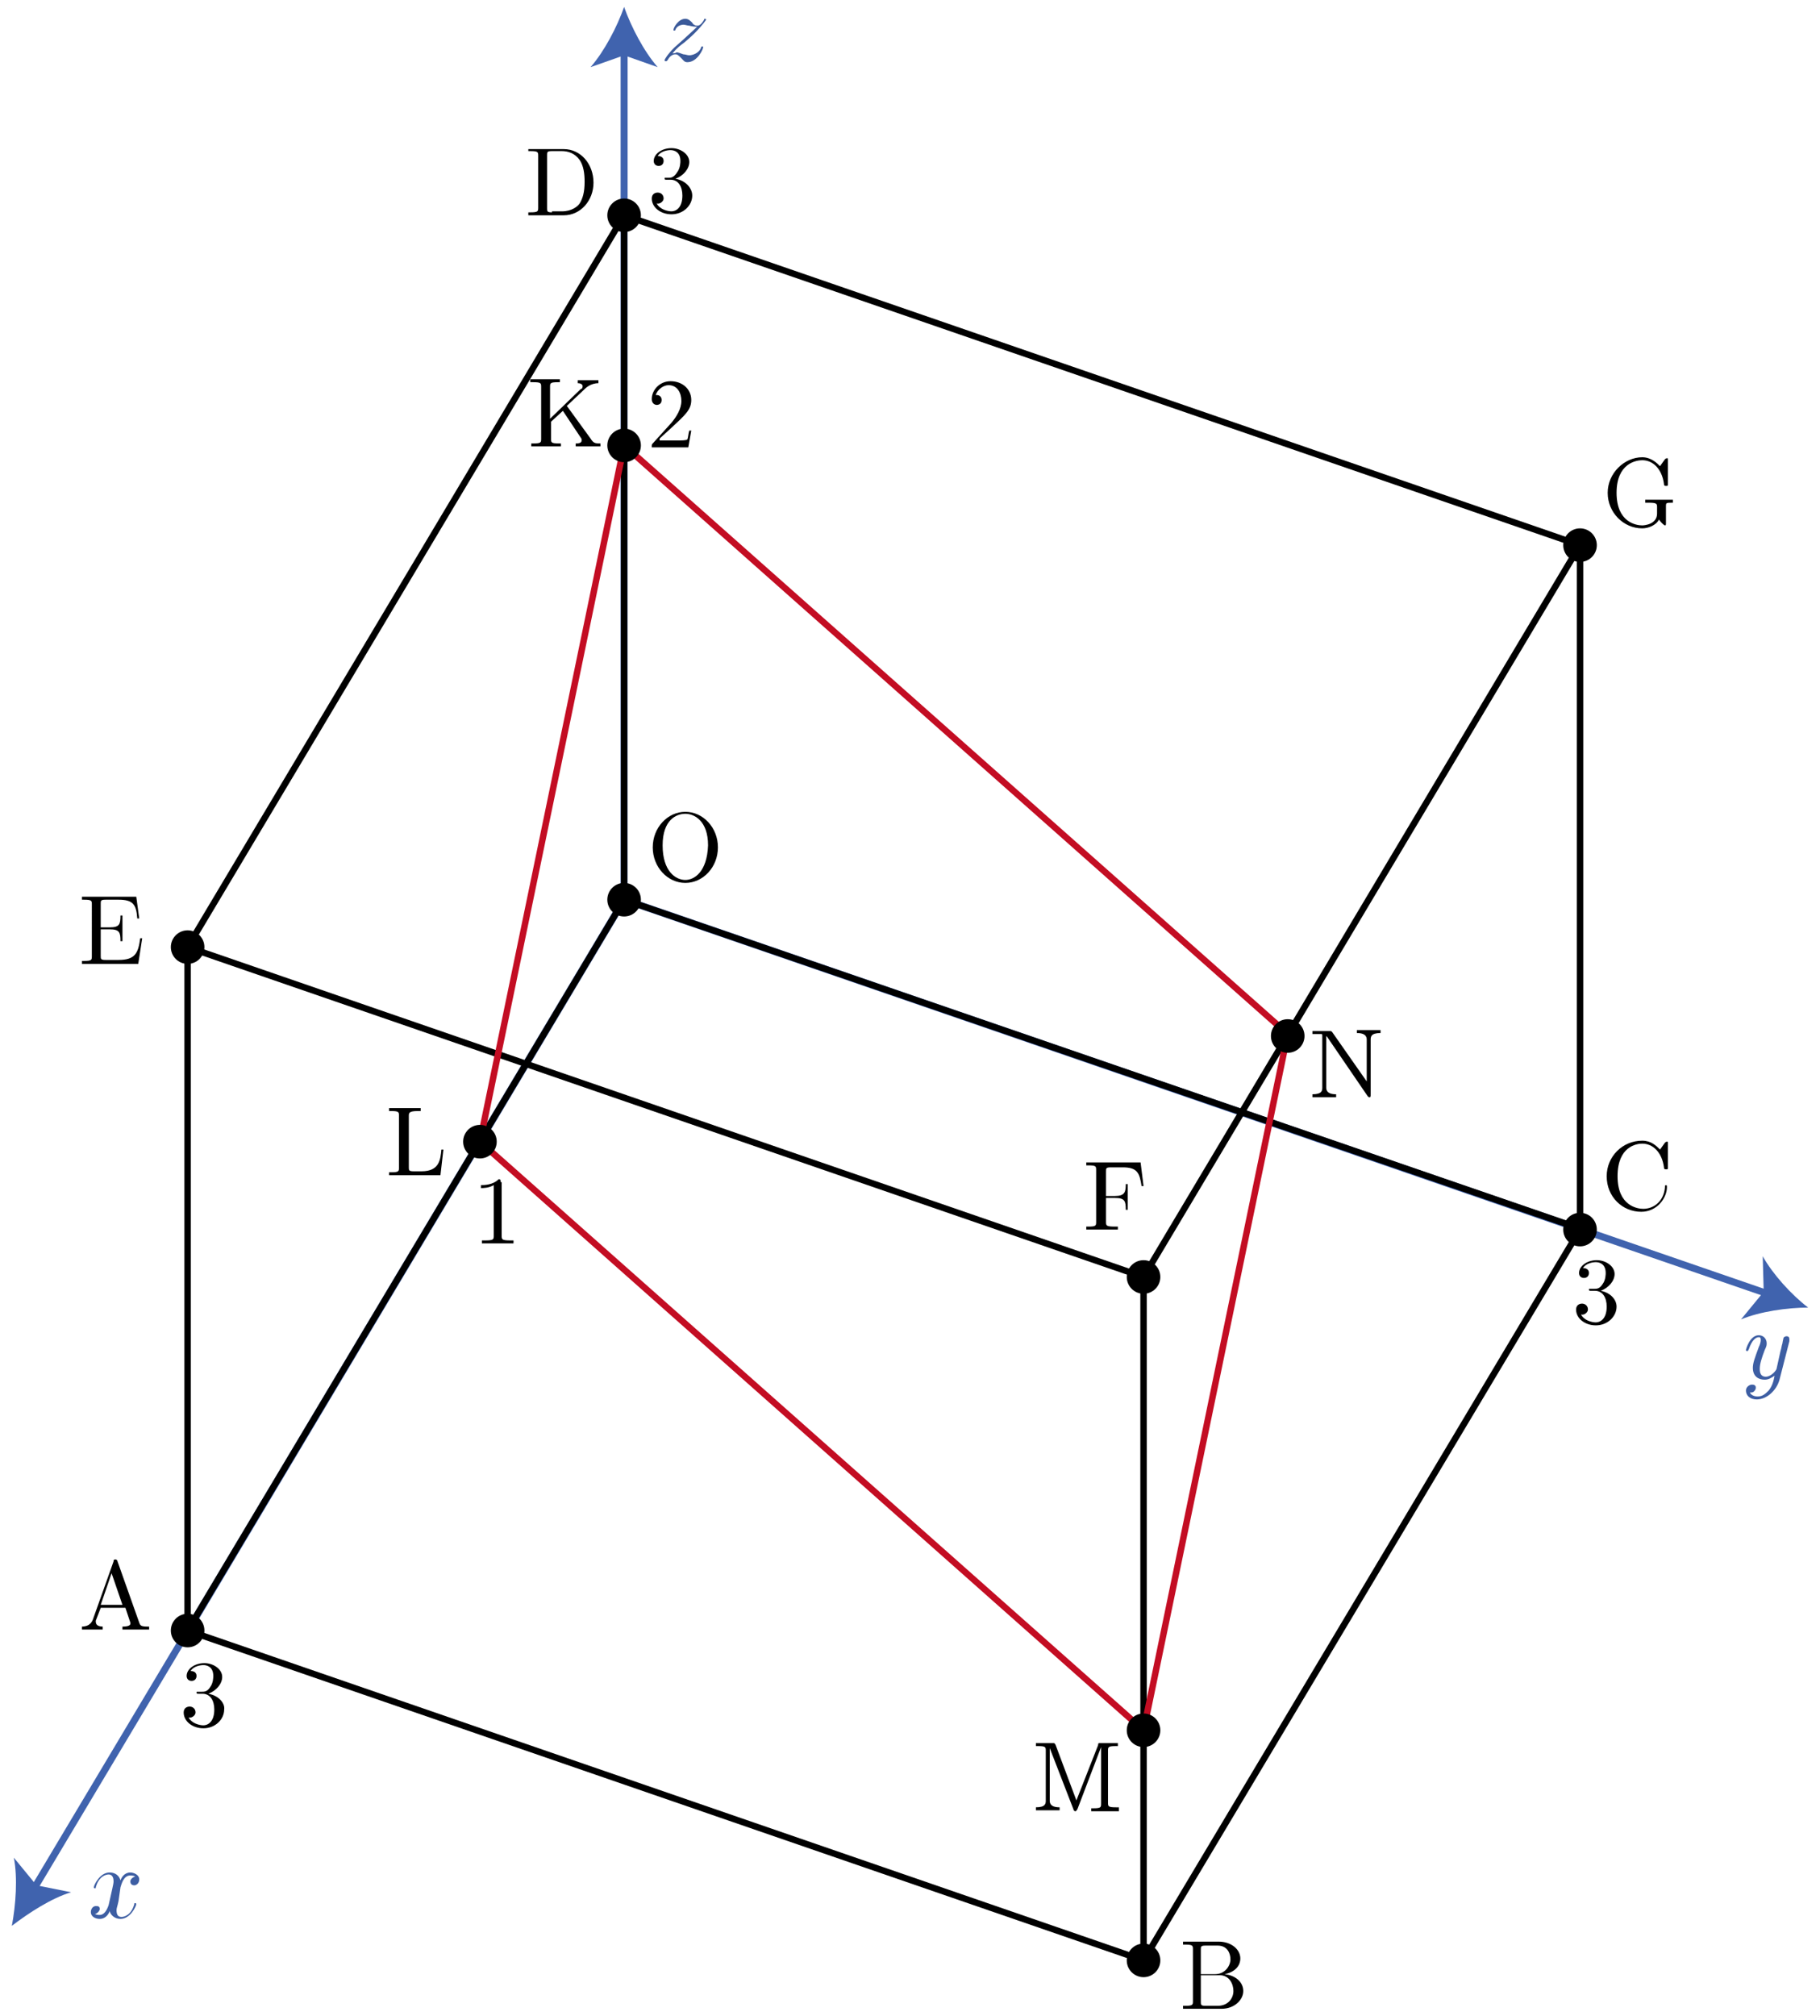 <?xml version="1.0" encoding="utf-8"?>
<!-- Generator: Adobe Illustrator 19.1.1, SVG Export Plug-In . SVG Version: 6.00 Build 0)  -->
<svg version="1.1" id="第_xFF14_問" xmlns="http://www.w3.org/2000/svg" xmlns:xlink="http://www.w3.org/1999/xlink" x="0px"
	 y="0px" viewBox="0 0 184.3 204.1" style="enable-background:new 0 0 184.3 204.1;" xml:space="preserve">
<style type="text/css">
	.st0{fill:#3D5EA3;}
	.st1{fill:none;stroke:#4063AE;stroke-width:0.709;stroke-miterlimit:10;}
	.st2{fill:#4063AE;}
	.st3{fill:#3B5A9A;}
	.st4{display:none;}
	.st5{display:inline;}
	.st6{fill:none;stroke:#3D5EA3;stroke-width:0.709;stroke-linecap:round;stroke-miterlimit:10;}
	.st7{fill:none;stroke:#3D5EA3;stroke-width:0.709;stroke-linecap:round;stroke-miterlimit:10;stroke-dasharray:2.729,2.729;}
	.st8{fill:none;stroke:#000000;stroke-width:0.652;stroke-linejoin:bevel;stroke-miterlimit:10;}
	.st9{fill:none;stroke:#C30D23;stroke-width:0.652;stroke-linejoin:bevel;stroke-miterlimit:10;}
</style>
<g id="_x32_B_x5F_4_x5F_01">
	<g id="軸_9_">
		<path class="st0" d="M12.2,191.1c0.1-0.3,0.3-1.2,1-1.2c0,0,0.3,0,0.5,0.1c-0.3,0.1-0.5,0.3-0.5,0.5c0,0.2,0.1,0.4,0.4,0.4
			c0.2,0,0.5-0.2,0.5-0.6c0-0.5-0.6-0.7-0.9-0.7c-0.6,0-0.9,0.5-1,0.8c-0.2-0.7-0.8-0.8-1.1-0.8c-1,0-1.6,1.3-1.6,1.5
			c0,0.1,0.1,0.1,0.1,0.1c0.1,0,0.1,0,0.1-0.1c0.3-1.1,1-1.3,1.3-1.3c0.2,0,0.5,0.1,0.5,0.7c0,0.3-0.2,1-0.5,2.4
			c-0.2,0.6-0.5,1-0.9,1c-0.1,0-0.3,0-0.5-0.1c0.2,0,0.5-0.3,0.5-0.5c0-0.3-0.2-0.3-0.4-0.3c-0.3,0-0.5,0.3-0.5,0.6
			c0,0.5,0.5,0.7,0.9,0.7c0.7,0,1-0.7,1-0.8c0.1,0.4,0.5,0.8,1.1,0.8c1,0,1.6-1.3,1.6-1.5c0-0.1-0.1-0.1-0.1-0.1
			c-0.1,0-0.1,0-0.1,0.1c-0.3,1.1-1,1.3-1.3,1.3c-0.4,0-0.5-0.3-0.5-0.7c0-0.2,0.1-0.4,0.2-0.9L12.2,191.1"/>
		<g>
			<g>
				<line class="st1" x1="63.2" y1="91.1" x2="3.4" y2="191.3"/>
				<g>
					<path class="st2" d="M1.2,195c0.4-2.1,0.6-4.9,0.2-6.9l2.3,2.8l3.5,0.7C5.2,192.2,2.9,193.7,1.2,195z"/>
				</g>
			</g>
		</g>
		<g>
			<g>
				<line class="st1" x1="63.2" y1="91.1" x2="63.2" y2="5"/>
				<g>
					<path class="st2" d="M63.2,0.7c0.7,2,2,4.5,3.4,6.1l-3.4-1.2l-3.4,1.2C61.2,5.2,62.5,2.7,63.2,0.7z"/>
				</g>
			</g>
		</g>
		<path class="st0" d="M181.2,135.8c0-0.1,0-0.2,0-0.2c0-0.2-0.1-0.3-0.3-0.3c-0.1,0-0.3,0.1-0.3,0.2c0,0-0.1,0.4-0.1,0.5
			c-0.1,0.3-0.1,0.5-0.2,0.8l-0.4,1.8c0,0.1-0.5,0.8-1.1,0.8c-0.5,0-0.6-0.4-0.6-0.8c0-0.5,0.2-1.1,0.5-1.9c0.2-0.4,0.2-0.5,0.2-0.7
			c0-0.4-0.3-0.8-0.8-0.8c-0.9,0-1.3,1.4-1.3,1.5c0,0.1,0.1,0.1,0.1,0.1c0.1,0,0.1,0,0.2-0.2c0.3-0.9,0.7-1.2,1-1.2
			c0.1,0,0.2,0,0.2,0.3c0,0.2-0.1,0.5-0.2,0.7c-0.4,1.1-0.6,1.6-0.6,2.1c0,0.9,0.6,1.2,1.2,1.2c0.4,0,0.7-0.2,1-0.4
			c-0.1,0.5-0.2,1-0.6,1.5c-0.3,0.3-0.6,0.6-1.1,0.6c-0.1,0-0.6,0-0.8-0.4c0.2,0,0.3,0,0.4-0.1c0.1-0.1,0.2-0.2,0.2-0.4
			c0-0.3-0.3-0.3-0.4-0.3c-0.2,0-0.6,0.2-0.6,0.6c0,0.5,0.4,0.9,1.1,0.9c1,0,2-0.9,2.3-2L181.2,135.8"/>
		<path class="st3" d="M68.1,5.4c0.5-0.6,0.8-0.8,1.2-1.1c0,0,0.6-0.5,1-0.9c0.9-0.9,1.2-1.4,1.2-1.4c0-0.1-0.1-0.1-0.1-0.1
			c-0.1,0-0.1,0-0.1,0.1c-0.3,0.5-0.5,0.6-0.7,0.6c-0.2,0-0.4-0.1-0.5-0.3c-0.2-0.2-0.4-0.4-0.7-0.4c-0.7,0-1.2,0.9-1.2,1.1
			c0,0.1,0,0.1,0.1,0.1c0.1,0,0.1-0.1,0.1-0.1c0.2-0.5,0.8-0.5,0.8-0.5c0.2,0,0.4,0.1,0.6,0.1c0.4,0.1,0.5,0.1,0.8,0.1
			c-0.4,0.4-1.2,1.1-1.4,1.3l-0.9,0.8c-0.7,0.7-1,1.2-1,1.3c0,0.1,0.1,0.1,0.1,0.1c0.1,0,0.1,0,0.2-0.1c0.2-0.4,0.5-0.6,0.8-0.6
			c0.2,0,0.3,0.1,0.6,0.4c0.2,0.2,0.3,0.4,0.6,0.4c1,0,1.6-1.3,1.6-1.5c0-0.1,0-0.1-0.1-0.1c-0.1,0-0.1,0.1-0.1,0.1
			c-0.2,0.6-0.9,0.8-1.2,0.8c-0.2,0-0.4-0.1-0.6-0.1c-0.3-0.1-0.5-0.2-0.7-0.2C68.4,5.4,68.2,5.4,68.1,5.4"/>
		<g>
			<g>
				<line class="st1" x1="63.2" y1="91.1" x2="179" y2="131"/>
				<g>
					<path class="st2" d="M183.1,132.4c-2.1,0-4.9,0.4-6.8,1.2l2.3-2.8l-0.1-3.6C179.5,129,181.4,131.1,183.1,132.4z"/>
				</g>
			</g>
		</g>
		<g class="st4">
			<g class="st5">
				<line class="st6" x1="1.2" y1="69.7" x2="2.5" y2="70.1"/>
				<line class="st7" x1="5.1" y1="71" x2="60.6" y2="90.2"/>
				<line class="st6" x1="61.9" y1="90.6" x2="63.2" y2="91.1"/>
			</g>
		</g>
	</g>
	<g id="立方体_1_">
		<g id="辺_1_">
			<line class="st8" x1="63.2" y1="21.8" x2="19" y2="95.9"/>
			<line class="st8" x1="63.2" y1="21.8" x2="160" y2="55.2"/>
			<line class="st8" x1="63.2" y1="21.8" x2="63.2" y2="91.1"/>
			<line class="st8" x1="63.2" y1="91.1" x2="19" y2="165.1"/>
			<line class="st8" x1="63.2" y1="91.1" x2="160" y2="124.4"/>
			<line class="st8" x1="19" y1="95.9" x2="19" y2="165.1"/>
			<line class="st8" x1="115.8" y1="198.5" x2="160" y2="124.5"/>
			<line class="st8" x1="115.8" y1="198.5" x2="19" y2="165.1"/>
			<line class="st8" x1="115.8" y1="198.5" x2="115.8" y2="129.2"/>
			<line class="st8" x1="115.8" y1="129.3" x2="160" y2="55.2"/>
			<line class="st8" x1="115.8" y1="129.3" x2="19" y2="95.9"/>
			<line class="st8" x1="160" y1="124.5" x2="160" y2="55.2"/>
		</g>
		<g id="頂点_3_">
			<circle cx="63.2" cy="21.8" r="1.7"/>
			<circle cx="63.2" cy="91.1" r="1.7"/>
			<circle cx="19" cy="95.9" r="1.7"/>
			<circle cx="19" cy="165.1" r="1.7"/>
			<circle cx="115.8" cy="198.5" r="1.7"/>
			<circle cx="115.8" cy="129.3" r="1.7"/>
			<circle cx="160" cy="55.2" r="1.7"/>
			<circle cx="160" cy="124.5" r="1.7"/>
		</g>
		<g id="文字_4_">
			<path d="M11.9,158.1c0-0.1-0.1-0.2-0.2-0.2c-0.2,0-0.2,0.1-0.2,0.2l-2.1,5.9c-0.2,0.5-0.6,0.7-1.1,0.7v0.3c0.2,0,0.7,0,1,0
				c0.3,0,0.8,0,1.1,0v-0.3c-0.5,0-0.7-0.2-0.7-0.5c0,0,0-0.1,0-0.1l0.5-1.3h2.5l0.5,1.5c0,0,0,0.1,0,0.1c0,0.3-0.6,0.3-0.8,0.3v0.3
				c0.4,0,1.1,0,1.4,0c0.4,0,0.9,0,1.3,0v-0.3h-0.2c-0.6,0-0.7-0.1-0.8-0.4L11.9,158.1L11.9,158.1z M11.3,159.3l1.1,3.2h-2.2
				L11.3,159.3"/>
			<path d="M121.6,199.8v-2.4c0-0.3,0-0.4,0.5-0.4h1.2c1,0,1.3,0.8,1.3,1.4c0,0.6-0.5,1.5-1.6,1.5H121.6L121.6,199.8z M124,199.9
				c1-0.2,1.6-0.8,1.6-1.6c0-0.9-0.9-1.7-2.2-1.7h-3.6v0.3h0.2c0.8,0,0.8,0.1,0.8,0.5v5.2c0,0.4,0,0.5-0.8,0.5h-0.2v0.3h3.9
				c1.3,0,2.2-0.9,2.2-1.8C125.9,200.7,125.1,200,124,199.9L124,199.9z M123.3,203.1h-1.2c-0.5,0-0.5-0.1-0.5-0.4V200h1.9
				c1,0,1.4,0.9,1.4,1.6C124.9,202.3,124.4,203.1,123.3,203.1"/>
			<path d="M162.7,119.1c0,2.1,1.6,3.6,3.5,3.6c1.6,0,2.6-1.4,2.6-2.5c0-0.1,0-0.2-0.1-0.2c-0.1,0-0.1,0.1-0.1,0.2
				c-0.1,1.4-1.1,2.2-2.2,2.2c-0.6,0-2.6-0.3-2.6-3.3c0-3,1.9-3.3,2.5-3.3c1.1,0,2,0.9,2.2,2.4c0,0.1,0,0.2,0.2,0.2
				c0.2,0,0.2,0,0.2-0.2v-2.4c0-0.2,0-0.2-0.1-0.2c0,0-0.1,0-0.2,0.1l-0.5,0.7c-0.4-0.4-0.9-0.9-1.8-0.9
				C164.3,115.5,162.7,117.1,162.7,119.1"/>
			<path d="M53.5,15v0.3h0.2c0.8,0,0.8,0.1,0.8,0.5V21c0,0.4,0,0.5-0.8,0.5h-0.2v0.3h3.6c1.7,0,3-1.5,3-3.3c0-1.9-1.3-3.4-3-3.4
				H53.5L53.5,15z M55.9,21.5c-0.5,0-0.5-0.1-0.5-0.4v-5.4c0-0.3,0-0.4,0.5-0.4h1c0.6,0,1.3,0.2,1.8,0.9c0.4,0.6,0.5,1.4,0.5,2.2
				c0,1.1-0.2,1.7-0.5,2.2c-0.2,0.3-0.8,0.8-1.8,0.8H55.9"/>
			<path d="M9.3,96.8c0,0.4,0,0.5-0.8,0.5H8.3v0.3H14l0.4-2.6h-0.2c-0.2,1.5-0.5,2.2-2.2,2.2h-1.3c-0.5,0-0.5-0.1-0.5-0.4v-2.7h0.9
				c1,0,1.1,0.3,1.1,1.2h0.2v-2.6h-0.2c0,0.9-0.1,1.2-1.1,1.2h-0.9v-2.4c0-0.3,0-0.4,0.5-0.4h1.3c1.5,0,1.8,0.5,1.9,1.9h0.2
				l-0.3-2.2H8.3v0.3h0.2c0.8,0,0.8,0.1,0.8,0.5V96.8"/>
			<path d="M115.5,117.7H110v0.3h0.2c0.8,0,0.8,0.1,0.8,0.5v5.2c0,0.4,0,0.5-0.8,0.5H110v0.3c0.3,0,1.1,0,1.5,0c0.4,0,1.3,0,1.7,0
				v-0.3h-0.3c-0.9,0-0.9-0.1-0.9-0.5v-2.4h0.9c1,0,1.1,0.3,1.1,1.2h0.2v-2.6h-0.2c0,0.8-0.1,1.2-1.1,1.2H112v-2.5
				c0-0.3,0-0.4,0.5-0.4h1.2c1.5,0,1.7,0.6,1.9,1.9h0.2L115.5,117.7"/>
			<path d="M72.7,85.8c0-2-1.5-3.6-3.3-3.6c-1.8,0-3.3,1.6-3.3,3.6c0,2,1.5,3.6,3.3,3.6C71.2,89.4,72.7,87.8,72.7,85.8L72.7,85.8z
				 M69.4,89.1c-1,0-2.3-0.9-2.3-3.5c0-2.6,1.4-3.2,2.3-3.2c0.9,0,2.3,0.7,2.3,3.2C71.6,88.3,70.3,89.1,69.4,89.1"/>
			<path d="M168,52.6c0.1,0.2,0.5,0.6,0.6,0.6c0.1,0,0.1-0.1,0.1-0.2v-1.7c0-0.4,0-0.4,0.7-0.4v-0.3c-0.4,0-0.9,0-1.2,0
				c-0.4,0-1.2,0-1.6,0v0.3h0.3c0.9,0,0.9,0.1,0.9,0.5V52c0,1.1-1.3,1.2-1.5,1.2c-0.6,0-2.6-0.3-2.6-3.3c0-3,2-3.3,2.6-3.3
				c1.1,0,2,0.9,2.2,2.4c0,0.1,0,0.2,0.2,0.2c0.2,0,0.2,0,0.2-0.2v-2.4c0-0.2,0-0.2-0.1-0.2c0,0-0.1,0-0.2,0.1l-0.5,0.7
				c-0.3-0.3-0.9-0.9-1.8-0.9c-1.8,0-3.5,1.6-3.5,3.6c0,2,1.6,3.6,3.5,3.6C166.9,53.5,167.7,53.2,168,52.6"/>
		</g>
	</g>
	<g id="平行四辺形KLMN_2_">
		<polygon id="平行四辺形KLMN_3_" class="st9" points="115.8,175.2 130.4,104.7 63.2,45.1 48.6,115.6 		"/>
		<g id="頂点_2_">
			<circle cx="63.2" cy="45.1" r="1.7"/>
			<circle cx="48.6" cy="115.6" r="1.7"/>
			<circle cx="115.8" cy="175.2" r="1.7"/>
			<circle cx="130.4" cy="104.9" r="1.7"/>
		</g>
		<g id="文字_3_">
			<path d="M57.4,41.1l1.8-1.7c0.1-0.1,0.6-0.6,1.4-0.6v-0.3c-0.3,0-0.6,0-0.8,0c-0.4,0-0.9,0-1.3,0v0.3c0.4,0,0.5,0.2,0.5,0.3
				c0,0.2-0.1,0.3-0.2,0.3l-3.1,3v-3.2c0-0.4,0-0.5,0.8-0.5h0.2v-0.3c-0.3,0-1.1,0-1.5,0c-0.4,0-1.1,0-1.5,0v0.3H54
				c0.8,0,0.8,0.1,0.8,0.5v5.2c0,0.4,0,0.5-0.8,0.5h-0.2v0.3c0.3,0,1.1,0,1.5,0c0.4,0,1.1,0,1.5,0v-0.3h-0.2c-0.8,0-0.8-0.1-0.8-0.5
				v-1.7l1.2-1.1l1.8,2.7c0.1,0.1,0.1,0.2,0.1,0.3c0,0.3-0.4,0.3-0.6,0.3v0.3c0.3,0,1,0,1.4,0c0.3,0,0.7,0,1.1,0v-0.3
				c-0.5,0-0.7,0-1-0.5L57.4,41.1"/>
			<path d="M44.9,116.4h-0.2c-0.1,1-0.2,2.2-2,2.2h-0.8c-0.5,0-0.5-0.1-0.5-0.4V113c0-0.3,0-0.5,0.9-0.5h0.3v-0.3
				c-0.4,0-1.3,0-1.7,0c-0.4,0-1.2,0-1.5,0v0.3h0.2c0.8,0,0.8,0.1,0.8,0.5v5.2c0,0.4,0,0.5-0.8,0.5h-0.2v0.3h5.2L44.9,116.4"/>
			<path d="M106.9,176.7c-0.1-0.2-0.1-0.2-0.3-0.2h-1.7v0.3h0.2c0.8,0,0.8,0.1,0.8,0.5v5c0,0.3,0,0.7-1,0.7v0.3c0.3,0,0.8,0,1.2,0
				c0.3,0,0.8,0,1.2,0V183c-1,0-1-0.5-1-0.7v-5.3h0l2.4,6.2c0,0.1,0.1,0.2,0.2,0.2c0.1,0,0.1-0.1,0.2-0.2l2.4-6.3h0v5.7
				c0,0.4,0,0.5-0.8,0.5h-0.2v0.3c0.4,0,1,0,1.4,0c0.4,0,1.1,0,1.4,0V183H113c-0.8,0-0.8-0.1-0.8-0.5v-5.2c0-0.4,0-0.5,0.8-0.5h0.2
				v-0.3h-1.7c-0.3,0-0.3,0-0.3,0.2l-2.2,5.6L106.9,176.7"/>
			<path d="M134.9,104.5c-0.1-0.1-0.1-0.1-0.3-0.1h-1.7v0.3h0.3c0.1,0,0.3,0,0.5,0c0.2,0,0.2,0,0.2,0.2v5.2c0,0.3,0,0.7-1,0.7v0.3
				c0.3,0,0.8,0,1.2,0c0.3,0,0.8,0,1.2,0v-0.3c-1,0-1-0.5-1-0.7v-5.2c0,0,0.1,0.1,0.1,0.1l4.1,6c0.1,0.1,0.1,0.1,0.2,0.1
				c0.1,0,0.1-0.1,0.1-0.3v-5.5c0-0.3,0-0.7,1-0.7v-0.3c-0.3,0-0.8,0-1.2,0c-0.3,0-0.8,0-1.2,0v0.3c1,0,1,0.5,1,0.7v4.2L134.9,104.5
				"/>
		</g>
	</g>
	<path d="M66.8,44.4l1.1-1c1.5-1.4,2.1-1.9,2.1-2.9c0-1.1-0.9-1.9-2.1-1.9c-1.1,0-1.9,0.9-1.9,1.8c0,0.6,0.5,0.6,0.5,0.6
		c0.2,0,0.5-0.1,0.5-0.5c0-0.3-0.2-0.5-0.5-0.5c-0.1,0-0.1,0-0.1,0c0.2-0.6,0.8-1,1.3-1c0.9,0,1.3,0.8,1.3,1.6c0,0.8-0.5,1.6-1,2.2
		l-1.9,2.1c-0.1,0.1-0.1,0.1-0.1,0.4h3.7l0.3-1.7h-0.2c-0.1,0.3-0.1,0.7-0.2,0.9c-0.1,0.1-0.7,0.1-0.9,0.1H66.8"/>
	<path d="M21.1,171.5c0.8-0.3,1.4-1,1.4-1.7c0-0.8-0.9-1.4-1.8-1.4c-1,0-1.8,0.6-1.8,1.3c0,0.3,0.2,0.5,0.5,0.5
		c0.3,0,0.5-0.2,0.5-0.5c0-0.5-0.5-0.5-0.6-0.5c0.3-0.5,1-0.6,1.3-0.6c0.4,0,1,0.2,1,1.1c0,0.1,0,0.7-0.3,1.1
		c-0.3,0.5-0.6,0.5-0.9,0.5c-0.1,0-0.3,0-0.4,0c-0.1,0-0.1,0-0.1,0.1c0,0.1,0.1,0.1,0.2,0.1h0.4c0.8,0,1.2,0.7,1.2,1.6
		c0,1.3-0.7,1.6-1.1,1.6c-0.4,0-1.2-0.2-1.5-0.8c0.3,0.1,0.7-0.2,0.7-0.5c0-0.4-0.3-0.6-0.6-0.6c-0.2,0-0.6,0.1-0.6,0.6
		c0,0.9,0.9,1.6,2,1.6c1.2,0,2.1-0.9,2.1-1.9C22.8,172.5,22.2,171.7,21.1,171.5"/>
	<path d="M50.7,119.7c0-0.2,0-0.3-0.2-0.3c-0.6,0.6-1.5,0.6-1.8,0.6v0.3c0.2,0,0.8,0,1.3-0.3v5.1c0,0.4,0,0.5-0.9,0.5h-0.3v0.3
		c0.3,0,1.2,0,1.6,0s1.3,0,1.6,0v-0.3h-0.3c-0.9,0-0.9-0.1-0.9-0.5V119.7"/>
	<path d="M68.4,18.1c0.8-0.3,1.4-1,1.4-1.7c0-0.8-0.9-1.4-1.8-1.4c-1,0-1.8,0.6-1.8,1.3c0,0.3,0.2,0.5,0.5,0.5
		c0.3,0,0.5-0.2,0.5-0.5c0-0.5-0.5-0.5-0.6-0.5c0.3-0.5,1-0.6,1.3-0.6c0.4,0,1,0.2,1,1.1c0,0.1,0,0.7-0.3,1.1
		C68.3,17.9,68,18,67.8,18c-0.1,0-0.3,0-0.4,0c-0.1,0-0.1,0-0.1,0.1c0,0.1,0.1,0.1,0.2,0.1h0.4c0.8,0,1.2,0.7,1.2,1.6
		c0,1.3-0.7,1.6-1.1,1.6c-0.4,0-1.2-0.2-1.5-0.8c0.3,0.1,0.7-0.2,0.7-0.5c0-0.4-0.3-0.6-0.6-0.6c-0.2,0-0.6,0.1-0.6,0.6
		c0,0.9,0.9,1.6,2,1.6c1.2,0,2.1-0.9,2.1-1.9C70.1,19.1,69.5,18.3,68.4,18.1"/>
	<path d="M162.1,130.7c0.8-0.3,1.4-1,1.4-1.7c0-0.8-0.9-1.4-1.8-1.4c-1,0-1.8,0.6-1.8,1.3c0,0.3,0.2,0.5,0.5,0.5
		c0.3,0,0.5-0.2,0.5-0.5c0-0.5-0.5-0.5-0.6-0.5c0.3-0.5,1-0.6,1.3-0.6c0.4,0,1,0.2,1,1.1c0,0.1,0,0.7-0.3,1.1
		c-0.3,0.5-0.6,0.5-0.9,0.5c-0.1,0-0.3,0-0.4,0c-0.1,0-0.1,0-0.1,0.1c0,0.1,0.1,0.1,0.2,0.1h0.4c0.8,0,1.2,0.7,1.2,1.6
		c0,1.3-0.7,1.6-1.1,1.6c-0.4,0-1.2-0.2-1.5-0.8c0.3,0.1,0.7-0.2,0.7-0.5c0-0.4-0.3-0.6-0.6-0.6c-0.2,0-0.6,0.1-0.6,0.6
		c0,0.9,0.9,1.6,2,1.6c1.2,0,2.1-0.9,2.1-1.9C163.7,131.6,163.1,130.9,162.1,130.7"/>
</g>
</svg>
